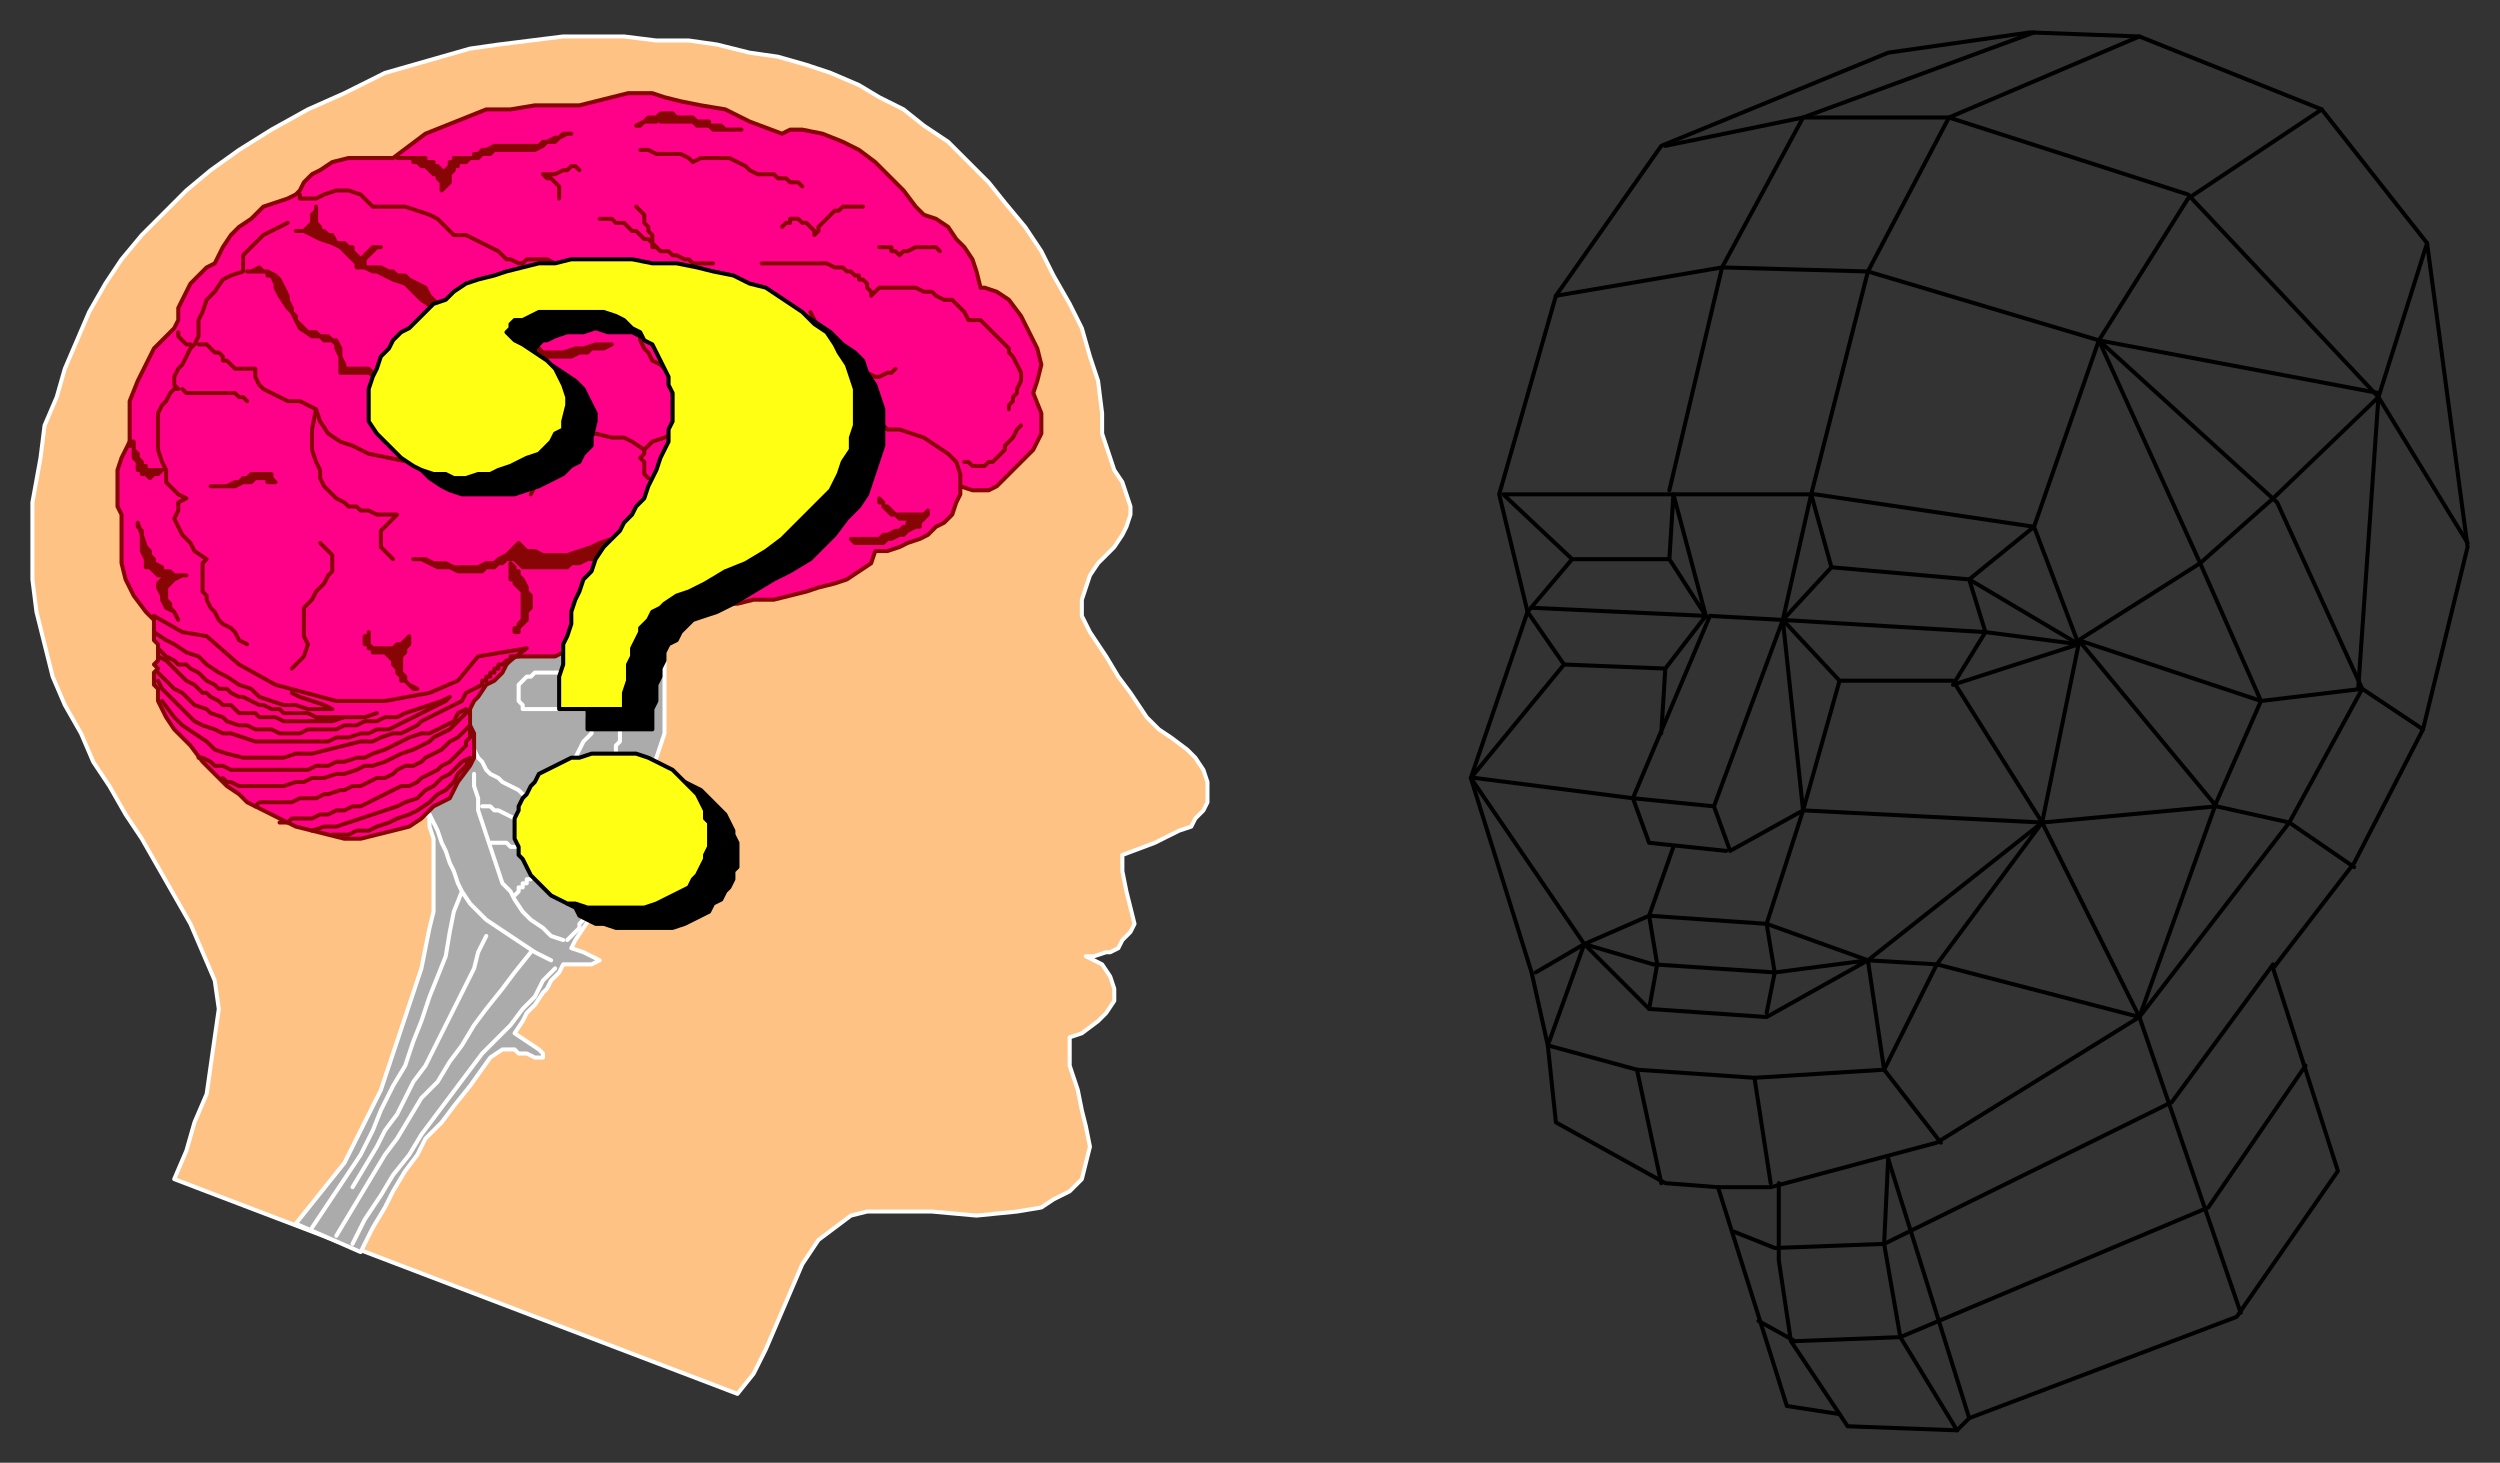 <svg xmlns="http://www.w3.org/2000/svg" fill-rule="evenodd" height="361" preserveAspectRatio="none" stroke-linecap="round" width="617"><rect width="100%" height="100%" fill="#333333" stroke="none"/><style>.pen0,.pen1{stroke:#000;stroke-width:1;stroke-linejoin:round}.pen1{stroke:#fff}.brush3{fill:#f08}.pen2{stroke:#880505;stroke-width:1;stroke-linejoin:round}.brush4{fill:#880505}</style><path class="pen1" style="fill:#ffc285" d="M182 344 43 291l3-7 2-7 3-7 1-7 1-7 1-7-1-7-3-7-3-7-4-7-4-7-4-7-4-6-4-7-4-6-3-7-4-7-3-7-2-8-2-8-1-8v-19l2-11 1-8 3-7 2-7 3-7 3-7 4-7 4-6 5-6 5-5 6-6 6-5 7-5 8-5 9-5 9-4 10-5 7-2 7-2 7-2 7-1 8-1 8-1h15l8 1h8l7 1 8 2 7 1 7 2 6 2 7 3 5 3 6 3 5 4 6 4 5 5 5 5 4 5 5 6 4 6 3 6 4 7 3 6 2 7 2 6 1 8v5l1 3 1 3 1 3 2 3 1 3 1 3v2l-1 3-1 2-2 3-2 2-2 2-2 3-1 3-1 3v4l2 4 4 6 3 5 3 4 2 3 2 3 3 3 3 2 4 3 2 2 2 3 1 3v5l-1 2-2 2-1 2-3 1-6 3-8 3v4l1 5 1 4 1 4-1 2-1 1-1 1-1 2-2 1h-1l-3 1h-2l4 2 2 3 1 3v3l-2 3-2 2-4 3-3 1v7l2 6 1 5 1 4 1 5-1 4-1 4-3 3-4 2-3 2-6 1-10 1-11-1h-16l-4 1-4 3-4 3-4 6-3 7-3 7-3 7-3 6-4 5z"/><path class="pen1" style="fill:#ababab" d="m161 145-36 14-12 15 3 13-11 13 1 2v2l1 3v18l-1 4-1 5-1 5-2 6-2 6-2 6-2 6-2 6-3 6-3 6-3 6-4 5-4 5-4 5 16 7 3-6 3-5 2-4 3-5 3-4 2-4 4-4 3-4 4-5 5-7 3-2h3l1 1h2l2 1h2v-1l-1-1-3-2-3-2 2-3 1-2 2-2 2-3 1-1 1-2 2-2 1-2h7l2-1-2-1-2-1-3-1 1-2 2-3 2-3 2-2 1-2 1-1v-2l1-1v-5l-1-1v-1l-1-1-2-1-1-1h2l2 1h2l2 1v-2h-1l-2-1h-1l-2-2 3-3 3-3 2-3 3-3 1-3 2-3 1-3 1-3v-21l-1-4-1-6-1-5z"/><path class="pen2 brush3" d="m43 81-2 2-3 3-2 4-2 4-2 5v10l-2 4-1 3v9l1 2v12l1 4 2 4 3 4 4 4 5 2 5 1 4 3 4 3 3 3 5 2 5 2 6 2 7 1h3l4 1h4l3-1h3l3-1 3-1 3-1 3-2 2-1 2-2 1-2 3-1 3-1h13l2-1 2-1 2-1 2-1 2-2 2-1 2-2 2-1 1-2h9l5-1h14l4-1h5l4-1 4-1 3-1 4-1 3-1 3-2 3-2 1-3h3l3-1 2-1 3-1 2-1 2-2 2-1 2-2 1-3 1-2v-2l3 1h4l2-1 6-6 3-3 1-2 1-2v-5l-2-5 1-3 1-4-1-4-2-4-2-4-3-4-3-2-3-1h-1l-1-4-1-3-2-3-2-2-2-3-3-2-3-1-2-2-3-4-3-3-4-4-4-3-4-2-5-2-5-1h-3l-2 1-8-3-6-3-6-1-5-1-4-1-3-1h-6l-4 1-4 1-4 1h-11l-6 1h-6l-5 2-5 2-5 2-4 3-4 3H86l-4 1-3 2-2 1-2 2-1 2-1 1-2 1-3 1-3 1-3 3-3 2-2 2-2 3-1 2-1 2-2 1-2 2-2 2-1 2-1 2-1 2v3l-1 2z"/><path class="pen1" fill="none" d="M121 208h4l1 1h3l1 1h1l1 1h2l2 1h5l1-1h1v-1h1v-2h0v-1h0l-1-1v-4h0l-1-1h-1v-1h-3l-2-1-2-1h-1l-2-1-2-1-1-1-2-1-2-1-1-1-2-1-1-1-1-2-1-1-1-2"/><path class="pen1" fill="none" d="M119 199h2l1 1h1l2 1 2 1 1 1 2 1h2l2 1h1l2 1h6m-16 15h0l1-1v-1h1v-1h1v-1h1l1-1h0l1-1h1l1-1h0l1-1h10l1 1h1v1h1l1 1v2l-1 1h0l-1 2v1l-1 1-1 1-1 1-1 2-1 1v1l-1 1-1 1-1 1h0m-12-59v-4l1-1h0l1-1h1l1-1h8l1-1h4l1-1h5l1 1h1v1l1 1v1h0v1h1v1h0l-1 1h0v2l-1 1v1h-23 0-1v-1l-1-1m17 3v1l1 1v3l-1 1-1 1-1 2-1 2-1 1-2 2-1 2-2 1-1 1-1 1-1 1-1 1m20-21 1 1v6l-1 1v2l-2 2-1 2-1 1-2 2-2 1-1 1-2 1-1 1-2 1-1 1m0 40-3 3-2 4-3 3-3 4-3 3-4 4-3 4-3 4-3 4-3 4-3 4-3 5-4 5-3 5-4 6-3 6m-4-2 3-5 3-5 3-5 3-5 3-4 3-5 3-5 4-4 3-5 3-4 3-5 3-4 4-5 3-4 4-5m-54 68 4-6 4-6 4-6 3-6 2-5 3-6 3-5 2-6 2-5 2-6 2-5 2-5 1-6 1-5 2-5m-27 73 3-5 3-5 2-4 3-4 2-4 2-4 3-4 2-4 2-4 2-4 2-4 2-4 2-4 1-4 2-4m-14-30 1 2 1 2 1 3 1 2 1 3 1 2 1 3 1 2 2 3 2 2 2 2 3 2 3 2 3 2 3 2 4 2"/><path class="pen1" fill="none" d="M117 191v3l1 3v3l1 3 1 3 1 3 1 3 1 3 1 3 2 2 1 2 2 3 2 2 3 2 2 2 3 1"/><path class="pen2 brush4" d="M103 170h-1l-1-1-1-1h-1v-1l-1-1v-1l-1-1h0v-1l-1-1h0l-1-1h0-2 0-1v-1h-1v-1h-1v-1h0v-1h1v-1 3h0l1 1h5l1-1h1l1-1 1-1v1h0v1h0l-1 1v1l-1 1h0v4l1 1v1l1 1 2 1zm24-14v-1h1v-1l1-1v-7l-1-1h0l-1-1v-1h-1v-4l1 1v1h1v1l1 1h0l1 2v1l1 1v3l-1 1v2l-1 1h0l-1 1v1h-1z"/><path class="pen2 brush4" d="M102 138h3l2 1h3l2 1h6l2-1h2l1-1 2-1 2-2 1-1h0l1 1 1 1h2l2 1h6l3-1 3-1 2-1 3-1 3-1 3-2 2-1 3-2 3-2 3-2 3-2 1-1 1-1h1l1-2-1 2v1l-1 1h0l-2 1-1 1h2l2-1h2l2-1 2-1 2-2-1 2-1 1-1 1h-1l-1 1h-1l-1 1h-4l-1 1h-2l-1 1-2 1h-1l-1 1-2 1-1 1h-2l-1 1-1 1-2 1-1 1-1 1-1 1h-1l-1 1h-1l-1 1h-2l-2 1h-2l-1 1h-11l-1-1-1-1h0-2l-1 1h-1l-1 1h-2l-1 1h-6l-2-1h-3l-2-1-2-1h-2z"/><path class="pen2" fill="none" d="M169 142h6l3-1 3-1 2-1 3-1 2-2 3-2"/><path class="pen2 brush4" d="M210 133h7l1-1h1l2-1h1l1-1h1v-1h1v-1h0-3l-1-1h0-1 0l-1-1h0l-1-1h0v-1h-1v-1l1 1v1h1l1 1h0l1 1h7l1-1v1l-1 1-1 1v1h-1l-2 1-1 1h-1l-2 1h-1l-1 1h-7l-1-1z"/><path class="pen2" fill="none" d="m131 122 1-2v-6h-1v-1h0v-1l-1-1 1-1v-2l1-1m27 4v1l-1 1 1 1v3l1 1h0"/><path class="pen2 brush4" d="M110 95h6l1 1h1l1 1h1l1 1 1 1-1-1h0v-1l1-1h0v-1h3v-1h7-2 0-3 0-4v1h-2 0l-1 1h0-2v-1h-2 0-2 0-1 0-2 0-1zM98 39h4v1h1l1 1h1l1 1 1 1h1v1l1 1v2l1-1 1-1v-2l1-1v-1h1v-1h2l1-1h2l1-1h2l1-1h10l2-1 1-1h2l1-1 2-1h1-2l-1 1h-1l-2 1h-1l-1 1h-11l-2 1h-1l-1 1h-1v1h-5v1h-1v1l-1 1h0v1l-1-1h0l-1-1h-1v-1h-2v-1h-7z"/><path class="pen2" fill="none" d="m143 42-1-1h-1l-1 1h-1l-2 1h-3l1 1h1l1 1h0l1 1v3m100 65h1l1 1h3l1-1h1l1-1h0l1-1 1-1v-1l1-1 1-1 1-2 1-1m-46-5v-2l-1-2 1-1v-1l1-1 1-1h1v-1h-1l-1-1h-1l-1-1v-1h-1l-1-1v-1l-1-1v-1h-1v-5l-1-2m9 14 2 1h3l2 1h1l2-1h1l1-1m-31 5-1-1-1-1-1-1v-1h-1l-1-1v-2l-1-1v-1h0v-6m-36-27h3l1 1h2l1 1h0l1 1h1l1 1h0l1 1h1l1 1v1h1l1 1h2l1 1h1l2 1h1l1 1h5"/><path class="pen2" fill="none" d="m162 61-1-1v-2l-1-1v-1l-1-1v-2l-1-1-1-1m31 14h16l2 1h2l1 1h1l1 1h1v1h1l1 1v1l1 1v1l1-1 1-1h9l2 1h2l1 1 2 1h2l1 1 1 1 1 1 1 2h3l1 1 1 1 1 1 1 1 1 1 1 1 1 1v1l1 1 1 2 1 2v2l-1 2v1l-1 1v1l-1 1v1m-17-39-1-1h-5l-2 1h-1l-1 1-1-1h0-1v-1h-2 0-1m-4-10h-5l-1 1h0-1l-1 1h0l-1 1h0l-1 1h0l-1 1v1l-1 1v-1l-1-1h0l-1-1h0-1 0l-1-1h-2v1h-1l-1 1"/><path class="pen2 brush4" d="M183 32h-4l-1-1h-3v-1h-3l-1-1h0-4l-1-1h0-3l-1 1h-1 0-1l-1 1-2 1h1l1-1h3v-1l1 1h8l1 1h3l1 1h7z"/><path class="pen2" fill="none" d="M158 37h2l2 1h6l2 1 1 1 2-1h7l2 1 2 1 1 1 2 1h4l1 1h2l1 1h2l1 1M59 165l-3-1-3-2-2-1-2-2-3-1m15 1-2-1-1-2-1-1-2-1-1-1-1-2-1-1-1-2v-1l-1-1v-7l1-1-3-2-1-2-2-2-1-2-1-2 1-2v-2l2-1-2-1-1-1-2-2v-3l-1-2-1-3v-9l1-2 1-1 1-2 1-1h1l-1-1v-2l1-2 1-1 1-2 1-2 1-1 1-2v-4l1-2 1-3 2-2 2-3 2-1 3-1v-4l2-2 1-1 2-2 2-1 2-1 2-1"/><path class="pen2 brush4" d="m34 129 1 3 1 3 1 1v1l1 1v1l2 1v1h2l1 1h3-1 0l-2 1-1 1-1 1v3l1 1v1l1 1 1 2-1-2-2-1-1-2v-1l-1-2v-1l1-1h1l-1-1h-1l-1-1h0l-1-1h-1v-2l-1-2h0v-5l-1-1h0v-1zm-2-20h1v2l1 1h0v1l1 1h0v1h1v1h4l-1 1h-1l-1 1h0l-1-1h-1v-1h-1v-2l-1-1v-3h-1v-1z"/><path class="pen2" fill="none" d="M44 82v1l1 1 1 1h1"/><path class="pen2 brush4" d="M61 67h5v1h1l1 2v1l1 2 2 3 1 1 1 2 1 2 3 2h2l1 1h2l1 1v1l1 2v4h7l2 1 1 2-1-2-1-1-1-1h-6v-1l-1-2v-2l-1-2h-1l-1-1h-2l-1-1h-2l-1-1-1-1-1-1v-1l-1-1v-1l-1-2v-1l-1-2-1-2-1-1-2-1h-1l-1-1-2 1h-1z"/><path class="pen2" fill="none" d="m45 96 1 1h12l1 1h1l1 1"/><path class="pen2 brush4" d="M52 120h4l2-1h1l1-1h1l1-1h5v1l1 1h-2v-1h-3l-1 1h-2l-2 1h-6z"/><path class="pen2" fill="none" d="m72 165 2-2 1-1 1-3-1-2v-7l2-2 1-2 2-2 1-2 1-1v-4l-1-1-2-2"/><path class="pen2 brush4" d="M78 51v1l-1 1v2l-1 1h0l-1 1h-2 2l2 1 2 1 3 1 2 1 2 2 1 1 1 1v1h2l2 1h1l2 1 2 1 3 1 2 2 2 2 3 2 2 1 2 2h2l3 1 2 1h5l1 1h1l2 1 1 1 2 1 1 1 2 1 1 1h7l2-1h2l1-1h3l2-1h-4l-3 1h-2l-3 1h-5l-1-1-2-1-2-1-1-1-2-2-2-1-1-1h-7l-1-1v-1l1-1v-1l2-1 1-1 2-1 2-1-2 1h-2l-1 1-2 1h-1l-1 1-1 1-1 1h-1l-2-1-1-1-1-1-1-1-1-2-2-1-2-1-1-1h-2l-1-1h-1l-2-1h-4v-2l1-1 1-1 1-1h1-2l-1 1-1 1-1 1-1-1-1-1v-1h-1l-1-1h-2l-1-2h-1l-1-1h-1v-1l-1-1v-4z"/><path class="pen2" fill="none" d="m78 101-1 5v5l1 3 1 2v2l1 2 2 2 1 1 2 1 1 1h2l1 1h2l2 1h5l-2 2-1 1-1 1v4l1 1 2 2m140-18v-3l-1-3-2-2-3-2-3-2-3-1-3-1h-3l-2-2-2-1-1-2h-2l-1-1h-10l-2-1h-2l-3-1-2-1-2-1h-2l-3-1h-6l-4-1h-3l-4-1-2-1-2-1-1-1-2-1-1-2-1-1-1-2v-3l-1-2-1-2-1-2-1-2-2-1-2-2h-2l-2-1h-2l-1-1-2-1-2-1-2-1-2-1h-5l-1 1h-1l-2-1h-1l-2-2-2-1-2-1-2-1-2-1h-3l-2-2-2-2-2-1-3-1-3-1h-8l-3-3-3-1h-3l-3 1-2 1h-4v-1"/><path class="pen2" fill="none" d="M49 85h2l1 1h0l1 1h1l1 1v1h1l1 1 1 1h5v2l1 2 1 1 2 1 2 1 2 1h3l4 2 1 3 2 3 3 2 3 1 4 2 5 1 5 1h12l2-1h3l3-1h3l3 1 4 1 3-2 3-2 3-1 3-1 4-1 4 1h3l2 1 3 2 2-2 3-1 2-1h12l5 1 6 1h13l3 2 1 3v3l3-1 2-2 3-1 2-2"/><path class="pen2 brush3" d="m38 152 7 4 6 1 8 7 9 5 15 4h12l11-2 7-3 5-6 12-2-4 3-1 1-1 2-2 2-2 1-2 3-1 1-1 2v4l1 2v6l-1 2-3 4-2 4-4 2-3 3-3 2-4 1-4 1-4 1h-4l-4-1-4-1-4-1-4-2-4-2-4-2-2-2-3-2-3-3-3-3-3-4-4-4-2-3-1-2-1-2v-3l-1-1v-3l1-1-1-1 1-1v-2h0v-2l-1-1v-6z"/><path class="pen2" fill="none" d="M128 162h-1 0-1v1h0-1 0l-1 1h0-1v1h0-1v1h0-1v1h0-1v1h-1 0v1l-2 1-2 1-1 2-2 1-2 1-2 1-2 1-2 1-1 1-2 1-2 1h-2l-3 1-2 1h-3l-4 1-4 1-4 1h-4l-3 1H60l-4-1-3-1-2-2-3-2-3-2-2-2-3-4"/><path class="pen2" fill="none" d="M49 187h1l2 1 1 1h2l2 1h19l2-1h3l2-1h2l3-1h2l2-1 3-1 2-1 2-1 2-1 3-1h2l2-1 2-1 2-1 1-2 2-1v1l-1 1-1 1-1 1-1 1-2 1-2 1-1 1-2 1-2 1-3 1-2 1-2 1-3 1h-2l-2 1-3 1h-2l-3 1h-3l-2 1h-2l-3 1H59l-2-1h-1l-1-1"/><path class="pen2" fill="none" d="m63 199 1-1h8l2-1h4l2-1h1l3-1h1l2-1h2l2-1 2-1h2l2-1 1-1 2-1h2l2-1 1-1 2-1 2-1 1-1 1-1 2-1 1-1 1-1 1-1v3l-1 1v1l-1 1-1 1-1 1-1 1-2 1-1 1-2 1-2 1-1 1-2 1h-2l-2 1-2 1-2 1-2 1-2 1h-2l-2 1h-2l-2 1h-2l-2 1h-5l-1 1h-2"/><path class="pen2" fill="none" d="m77 205 3-1h3l3-1 3-1 3-1 3-1 3-1 2-1 3-1 2-2 2-1 2-2 2-1 2-2 1-1 2-1-1 2-2 2-1 2-2 2-2 1-2 2-3 2-2 1-3 1-2 1-3 1-2 1h-3l-2 1h-4m-43-38 1 2 2 2 2 2 2 2 2 2 2 1 3 1 2 1h2l3 1 3 1h18l2-1h3l3-1h2l2-1h3l2-1 2-1 2-1 2-1 2-1 2-1 2-1 1-1-2 1-3 1-3 1-3 1-2 1h-3l-2 1h-3l-2 1h-3l-2 1h-7l-2 1h-5l-2-1h-4l-2-1h-2l-3-1-1-1-3-1-1-1-3-1-1-1-2-2-2-1-2-2-2-2"/><path class="pen2" fill="none" d="m39 162 2 1 1 1 1 1 1 1 1 1 1 1 2 1 1 1 1 1h1l1 1 2 1 1 1h2l1 1 1 1h4l1 1h4l2 1h12l3-1h5l3-1-3 1H78l-2-1h-6l-1-1h-2l-2-1h-1l-2-1-2-1h-1l-2-1-1-1h-2l-1-1-2-1-1-1-1-1-2-1-1-1h-2l-1-1-2-1-1-1-1-1"/><path class="pen2" fill="none" d="m38 156 3 2 2 1 3 2 3 1 2 2 3 2 2 1 3 2 3 1 2 2 3 1 3 1h3l3 1h6l-2-1-3-1-3-1-2-1"/><path class="pen0" d="M158 191h6l3 1 2 1 2 1 2 1 2 2 1 1 2 2 1 1 1 2 1 2v1l1 2v6l-1 1v2l-1 2-1 1-1 2-2 1-1 2-2 1-2 1-2 1-3 1h-14l-3-1h-2l-2-1-2-1-1-2-2-1-1-1-2-2-1-1-1-2v-1l-1-2v-9l1-1v-2l1-2 1-1 2-1 1-2 2-1 2-1 2-1 2-1h2l3-1h5zm0-53 2-2 1-2 2-2 1-2 2-3 1-2 1-2 1-2 1-3 1-2 1-2v-3l1-2v-7l-1-2v-2l-1-3-1-2-1-1-1-2-2-2-1-2-2-1-2-1-3-1-2-1h-6l-3-1-3 1h-4l-3 1-2 1h-1l-1 1-1 1v1l1 1 1 1 2 1 3 2 3 2 2 2 1 2 1 2 1 2v2l-1 4v2l-2 2-1 2-2 1-2 2-2 1-2 1-2 1-3 1-3 1h-13l-3-1-2-1-3-2-2-2-2-2-2-3-2-3-1-2v-3l1-2v-3l2-2 1-3 2-2 1-2 2-2 2-2 2-1 2-2 2-2 2-2 3-1 3-2 3-1 3-1 4-1 4-1 4-1 4-1h24l6 1 5 1 4 1 5 1 4 1 4 2 3 2 3 2 3 2 3 3 3 2 2 2 1 3 2 3 1 3 1 3v9l-1 3-1 3-1 3-1 3-2 3-3 3-3 4-3 3-3 3-5 3-4 2-5 3-5 3-4 2-3 1-3 1-2 2-1 1-1 2-2 1-1 2v2l-1 2v2l-1 2v4l-1 2v5h-16v-8l1-3v-5l1-3 1-2v-3l1-3 1-2 1-3 2-3 1-2 2-3 2-2z" style="fill:#000"/><path class="pen0" d="M151 186h6l3 1 2 1 2 1 2 1 2 2 1 1 2 2 1 1 1 2 1 2v2l1 1v6l-1 2v1l-1 2-1 2-1 1-1 2-2 1-2 1-2 1-2 1-3 1h-14l-3-1h-2l-2-1-2-1-1-1-2-2-1-1-1-1-1-2-1-2-1-1v-2l-1-2v-5l1-2v-1l1-2 1-1 1-2 1-1 1-2 2-1 2-1 2-1 2-1h2l3-1h5zm0-53 2-2 1-2 2-2 1-2 2-2 1-3 1-2 1-2 1-3 1-2 1-2v-3l1-2v-7l-1-2v-2l-1-2-1-2-1-2-1-2-2-1-1-2-2-1-2-2-2-1-3-1h-16l-2 1-2 1h-2l-1 1v1l-1 1 1 1 1 1 2 1 3 2 3 2 2 2 1 2 1 2 1 3v2l-1 4v2l-2 1-1 2-2 2-1 1-3 1-2 1-2 1-3 1-2 1h-3l-3 1h-3l-2-1h-3l-3-1-2-1-3-2-2-2-2-2-2-2-2-3v-8l1-3 1-2 1-3 2-2 1-2 2-2 2-1 2-2 2-2 2-2 3-1 2-2 3-2 3-1 4-1 3-1 4-1 4-1h4l4-1h15l5 1h6l5 1 4 1 5 1 4 2 4 1 3 2 3 2 3 2 3 3 3 2 2 3 1 2 2 3 1 3 1 3v9l-1 3v3l-2 3-1 3-2 4-3 3-3 3-3 3-3 3-4 3-5 3-5 2-5 3-4 2-3 1-3 2-1 1-2 1-1 2-2 2v1l-1 2-1 2v2l-1 2v4l-1 3v4h-16v-8l1-3v-5l1-2 1-3v-3l1-3 1-2 1-3 2-2 1-3 2-3 2-2z" style="fill:#ffff14"/><path class="pen0" fill="none" d="m384 73 26-37 56-23 35-5 27 1 45 18 26 33 10 75-11 45-17 33-20 26 16 50-25 36-66 25-3 3-27-1-2-3-13-2-17-54-13-1-27-15-2-19-4-18-15-48 14-41-7-29 14-49h0"/><path class="pen0" fill="none" d="m461 237 43-34 9-44-11-29-54-8h-77l17 16-11 13 9 13-23 28 28 41-9 25 22 6 29 2 32-2 13-26 26-35"/><path class="pen0" fill="none" d="M424 293h13l41-11 50-31 37-48 18-33-21-46-44-40-57-17-36-1-41 7m27-37 34-7h36l59 19 47 50m-4 72 15 10"/><path class="pen0" fill="none" d="m599 60-12 38-26 25-18 16-30 19m-11-28 16-46 22-35 33-22M528 9l-47 20-20 38-14 55 5 18 34 3 16-13m11 29-23-3-4-13"/><path class="pen0" fill="none" d="m452 140-12 13 14 15h28l22 35 43-4-34-41 45 15 25-3m-36 29 18 4 16 11m-53 37 25 73m-87-38-1 21 4 23 14 23m-44-61v19l3 20 12 18"/><path class="pen0" fill="none" d="m561 238-25 34-71 35-27 1-10-4m141-41-24 35-76 32-26 1-9-5"/><path class="pen0" fill="none" d="m479 282-14-18-4-27 17 1 50 13m-124 13 6 28m23-26 4 26m-46-59 16-7 29 2 25 9-25 14-29-2-16-16"/><path class="pen0" fill="none" d="m391 233 17 5 30 2 23-3"/><path class="pen0" fill="none" d="m407 226 2 12-2 11m29-21 2 12-2 10m-72-58 39 5m101 6-59-3 9-32m-43-3-1 16m3-59 8 30-9-14 1-16m34 0-7 31-18-1m18 1-17 46 4 11 18-10-5-47h0m-14 57-19-2-4-11 20 2m-20-2 19-45m-10-31 13-55 20-37 57-21M388 138h24m-34 12 43 2-10 13-25-1m54-11 50 3-8 13 31-10-27-16m-95 90-12 7M518 84l25 55 15 34-11 25m40-100 22 36m-202 92 6-17m32-9-9 28m30 58 20 64m61-152-19 53-24-48m83-105-5 72m-64-86 69 13"/></svg>

